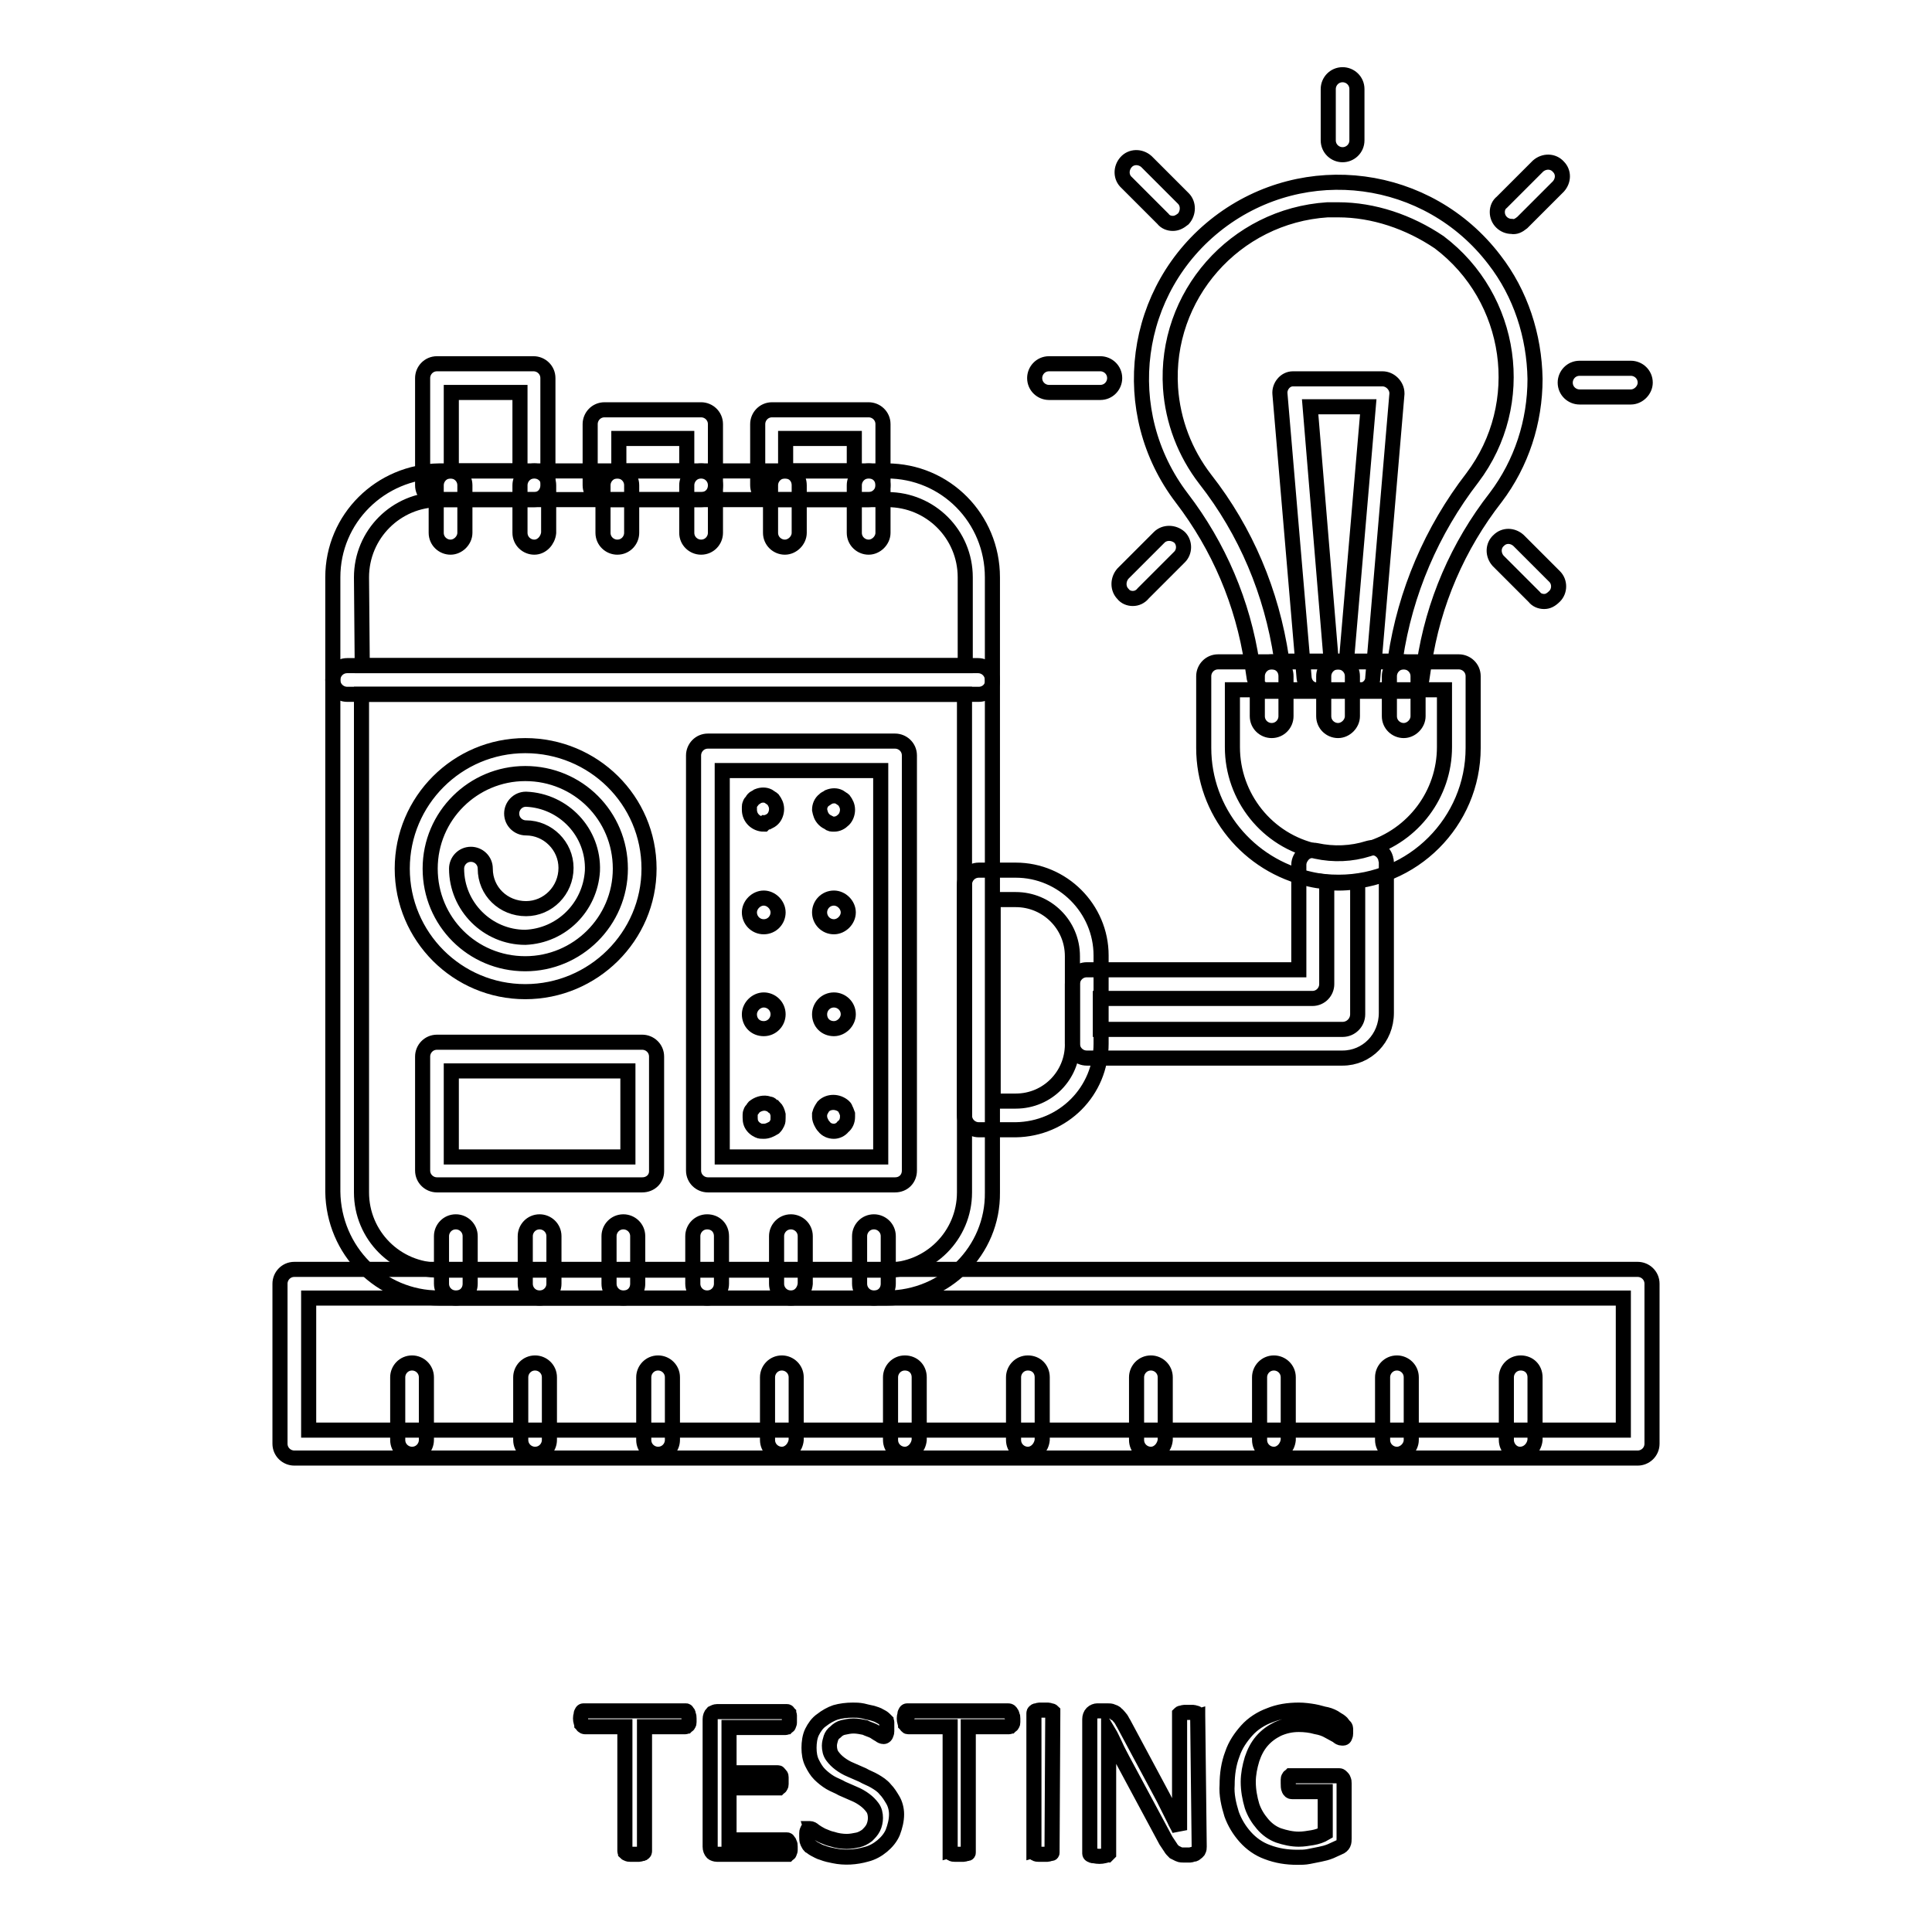 <?xml version="1.0" encoding="utf-8"?>
<!-- Svg Vector Icons : http://www.onlinewebfonts.com/icon -->
<!DOCTYPE svg PUBLIC "-//W3C//DTD SVG 1.1//EN" "http://www.w3.org/Graphics/SVG/1.1/DTD/svg11.dtd">
<svg version="1.1" xmlns="http://www.w3.org/2000/svg" xmlns:xlink="http://www.w3.org/1999/xlink" x="0px" y="0px" viewBox="0 0 256 256" enable-background="new 0 0 256 256" xml:space="preserve">
<g> <path stroke-width="2" fill-opacity="0" stroke="#000000"  d="M168.1,91.5c-0.9,0-1.7-0.7-1.9-1.6l-0.3-2c-1.2-8-4.4-15.5-9.3-21.9c-8.7-11.4-6.6-27.7,4.9-36.5 c11.4-8.7,27.7-6.6,36.5,4.9c3.5,4.5,5.3,10.1,5.4,15.8c0,5.7-1.8,11.2-5.2,15.7c-5,6.4-8.3,14-9.5,22.1l-0.3,2 c-0.1,0.9-0.9,1.6-1.8,1.6H168.1z M177.3,27.8h-1.4c-12.3,0.8-21.6,11.4-20.8,23.6c0.3,4.4,1.9,8.6,4.6,12.1 c5.4,6.9,8.8,15,10.1,23.7l0.1,0.4h14.9l0.1-0.4c1.3-8.7,4.8-16.9,10.2-23.9c7.4-9.8,5.4-23.8-4.4-31.2 C186.7,29.4,182,27.8,177.3,27.8L177.3,27.8z M177.9,20.5c-1,0-1.9-0.8-1.9-1.9l0,0v-6.8c0-1,0.8-1.9,1.9-1.9c1,0,1.9,0.8,1.9,1.9 v6.8C179.8,19.7,178.9,20.5,177.9,20.5L177.9,20.5z M200.3,30c-1,0-1.9-0.8-1.9-1.9c0-0.5,0.2-1,0.6-1.3l4.8-4.8 c0.8-0.7,2-0.7,2.7,0.1c0.7,0.7,0.7,1.8,0,2.6l-4.8,4.8C201.2,29.9,200.8,30.1,200.3,30L200.3,30z M150.1,79.3 c-0.5,0-1-0.2-1.3-0.6c-0.7-0.7-0.7-1.9,0-2.7l4.8-4.8c0.7-0.7,1.9-0.7,2.7,0c0.7,0.7,0.7,1.9,0,2.6c0,0,0,0,0,0l-4.8,4.8 C151.1,79.1,150.6,79.3,150.1,79.3L150.1,79.3z M216.1,52.6h-6.8c-1,0-1.9-0.8-1.9-1.9c0-1,0.8-1.9,1.9-1.9h6.8 c1,0,1.9,0.8,1.9,1.9C218,51.7,217.1,52.6,216.1,52.6z M145.8,52h-6.8c-1,0-1.9-0.8-1.9-1.9c0-1,0.8-1.9,1.9-1.9h6.8 c1,0,1.9,0.8,1.9,1.9C147.7,51.1,146.9,52,145.8,52z M204.6,79.7c-0.5,0-1-0.2-1.3-0.6l-4.8-4.8c-0.7-0.8-0.7-2,0.1-2.7 c0.7-0.7,1.8-0.7,2.6,0l4.8,4.8c0.7,0.7,0.7,1.9,0,2.6c0,0,0,0,0,0C205.5,79.5,205.1,79.7,204.6,79.7z M155.4,29.6 c-0.5,0-1-0.2-1.3-0.6l-4.8-4.8c-0.8-0.7-0.8-1.9-0.1-2.7s1.9-0.8,2.7-0.1c0,0,0.1,0.1,0.1,0.1l4.8,4.8c0.7,0.7,0.7,1.9,0,2.7 C156.3,29.4,155.9,29.6,155.4,29.6z"/> <path stroke-width="2" fill-opacity="0" stroke="#000000"  d="M180.1,91.5h-5.4c-1,0-1.8-0.7-1.9-1.7l-3.2-37.6c-0.1-1,0.7-2,1.7-2c0,0,0.1,0,0.1,0h11.8 c1,0,1.9,0.9,1.9,1.9c0,0,0,0.1,0,0.1l-3.2,37.6C181.9,90.7,181.1,91.5,180.1,91.5z M176.4,87.7h2l2.9-33.8h-7.7L176.4,87.7z  M168.5,96.8c-1,0-1.9-0.8-1.9-1.9l0,0v-5.3c0-1,0.8-1.9,1.9-1.9s1.9,0.8,1.9,1.9l0,0v5.3C170.4,95.9,169.6,96.8,168.5,96.8 L168.5,96.8z"/> <path stroke-width="2" fill-opacity="0" stroke="#000000"  d="M177.3,96.8c-1,0-1.9-0.8-1.9-1.9l0,0v-5.3c0-1,0.8-1.9,1.9-1.9c1,0,1.9,0.8,1.9,1.9v5.3 C179.2,95.9,178.3,96.8,177.3,96.8L177.3,96.8L177.3,96.8z M186,96.8c-1,0-1.9-0.8-1.9-1.9l0,0v-5.3c0-1,0.8-1.9,1.9-1.9 c1,0,1.9,0.8,1.9,1.9v5.3C187.9,95.9,187,96.8,186,96.8L186,96.8L186,96.8z M217,193.2H39c-1,0-1.9-0.8-1.9-1.9l0,0v-21.2 c0-1,0.8-1.9,1.9-1.9l0,0h178c1,0,1.9,0.8,1.9,1.9l0,0v21.2C218.9,192.4,218,193.2,217,193.2L217,193.2z M40.9,189.5h174.2V172 H40.9V189.5z"/> <path stroke-width="2" fill-opacity="0" stroke="#000000"  d="M54.6,192.7c-1,0-1.9-0.8-1.9-1.9l0,0v-8.3c0-1,0.8-1.9,1.9-1.9c1,0,1.9,0.8,1.9,1.9v8.3 C56.5,191.8,55.7,192.7,54.6,192.7L54.6,192.7z M70.9,192.7c-1,0-1.9-0.8-1.9-1.9l0,0v-8.3c0-1,0.8-1.9,1.9-1.9 c1,0,1.9,0.8,1.9,1.9v8.3C72.8,191.8,72,192.7,70.9,192.7L70.9,192.7z M87.2,192.7c-1,0-1.9-0.8-1.9-1.9l0,0v-8.3 c0-1,0.8-1.9,1.9-1.9c1,0,1.9,0.8,1.9,1.9v8.3C89.1,191.8,88.3,192.7,87.2,192.7L87.2,192.7z M103.6,192.7c-1,0-1.9-0.8-1.9-1.9 l0,0v-8.3c0-1,0.8-1.9,1.9-1.9c1,0,1.9,0.8,1.9,1.9v8.3C105.4,191.8,104.6,192.7,103.6,192.7L103.6,192.7z M119.9,192.7 c-1,0-1.9-0.8-1.9-1.9l0,0v-8.3c0-1,0.8-1.9,1.9-1.9s1.9,0.8,1.9,1.9v8.3C121.7,191.8,120.9,192.7,119.9,192.7L119.9,192.7z  M136.2,192.7c-1,0-1.9-0.8-1.9-1.9l0,0v-8.3c0-1,0.8-1.9,1.9-1.9s1.9,0.8,1.9,1.9v8.3C138,191.8,137.2,192.7,136.2,192.7 L136.2,192.7z M152.5,192.7c-1,0-1.9-0.8-1.9-1.9l0,0v-8.3c0-1,0.8-1.9,1.9-1.9c1,0,1.9,0.8,1.9,1.9v8.3 C154.3,191.8,153.5,192.7,152.5,192.7L152.5,192.7z M168.8,192.7c-1,0-1.9-0.8-1.9-1.9c0,0,0,0,0,0v-8.3c0-1,0.8-1.9,1.9-1.9 c1,0,1.9,0.8,1.9,1.9v8.3C170.6,191.8,169.8,192.7,168.8,192.7z M185.1,192.7c-1,0-1.9-0.8-1.9-1.9v-8.3c0-1,0.8-1.9,1.9-1.9 c1,0,1.9,0.8,1.9,1.9v8.3C187,191.8,186.1,192.7,185.1,192.7C185.1,192.7,185.1,192.7,185.1,192.7L185.1,192.7z M201.4,192.7 c-1,0-1.8-0.9-1.8-1.9v-8.3c0-1,0.8-1.9,1.9-1.9s1.9,0.8,1.9,1.9v8.3C203.3,191.8,202.5,192.7,201.4,192.7 C201.4,192.7,201.4,192.7,201.4,192.7L201.4,192.7z M129.7,92H46c-1,0-1.9-0.8-1.9-1.9V76.5c0-7.8,6.3-14,14.1-14.1h59.3 c7.8,0,14,6.3,14,14.1v13.6C131.6,91.2,130.7,92,129.7,92L129.7,92z M48,88.2h79.9V76.5c0-5.7-4.6-10.3-10.3-10.3H58.2 c-5.7,0-10.3,4.6-10.3,10.3L48,88.2z"/> <path stroke-width="2" fill-opacity="0" stroke="#000000"  d="M117.5,172H58.2c-7.8,0-14-6.3-14.1-14.1V90.1c0-1,0.8-1.9,1.9-1.9l0,0h83.6c1,0,1.9,0.8,1.9,1.9l0,0V158 C131.6,165.7,125.3,172,117.5,172z M47.9,92v66c0,5.7,4.6,10.3,10.3,10.3h59.3c5.7,0,10.3-4.6,10.3-10.3V92H47.9z M177.9,140.2H144 c-1,0-1.9-0.8-1.9-1.9l0,0v-7.9c0-1,0.8-1.9,1.9-1.9l0,0h28.1v-13.9c0-0.6,0.3-1.1,0.7-1.5c0.5-0.4,1.1-0.5,1.6-0.4 c2.3,0.5,4.7,0.4,6.9-0.3c1-0.3,2,0.3,2.3,1.3c0,0.2,0.1,0.3,0.1,0.5v20C183.7,137.6,181.1,140.2,177.9,140.2L177.9,140.2z  M145.9,136.4h32c1.1,0,2-0.9,2-2v-17.6c-1.3,0.2-2.7,0.3-4.1,0.1v13.5c0,1-0.8,1.9-1.9,1.9l0,0h-28.1V136.4z"/> <path stroke-width="2" fill-opacity="0" stroke="#000000"  d="M177.4,116.9c-1.3,0-2.5-0.1-3.8-0.4c-8.2-1.8-14.1-9-14.1-17.4v-9.5c0-1,0.8-1.9,1.9-1.9l0,0h31.9 c1,0,1.9,0.8,1.9,1.9l0,0v9.5C195.2,108.9,187.2,116.9,177.4,116.9L177.4,116.9z M163.3,91.5V99c0,6.6,4.6,12.4,11.1,13.8 c2.3,0.5,4.7,0.4,6.9-0.3c6-1.8,10.1-7.3,10.1-13.5v-7.6H163.3z M134.6,149.7h-4.9c-1,0-1.9-0.8-1.9-1.9v-30.6c0-1,0.8-1.9,1.9-1.9 l0,0h4.9c6.2,0,11.3,5.1,11.3,11.3v11.7C145.9,144.6,140.9,149.6,134.6,149.7C134.6,149.7,134.6,149.7,134.6,149.7z M131.6,145.9h3 c4.2,0,7.5-3.4,7.5-7.5v-11.7c0-4.2-3.4-7.5-7.5-7.5h-3V145.9z M69.6,131.4c-9,0-16.3-7.3-16.3-16.3c0-9,7.3-16.3,16.3-16.3 S86,106,86,115.1l0,0C86,124.1,78.6,131.4,69.6,131.4z M69.6,102.5c-6.9,0-12.6,5.6-12.6,12.6s5.6,12.6,12.6,12.6 c6.9,0,12.6-5.6,12.6-12.6l0,0C82.2,108.1,76.6,102.5,69.6,102.5C69.6,102.5,69.6,102.5,69.6,102.5L69.6,102.5z"/> <path stroke-width="2" fill-opacity="0" stroke="#000000"  d="M69.6,124.2c-5,0-9.1-4.1-9.1-9.1c0-1,0.8-1.9,1.9-1.9c1,0,1.9,0.8,1.9,1.9c0,3,2.4,5.3,5.4,5.3 c2.9,0,5.3-2.4,5.3-5.4c0-2.9-2.4-5.3-5.3-5.3c-1,0-1.9-0.8-1.9-1.9c0-1,0.8-1.9,1.9-1.9c5,0.2,9,4.4,8.8,9.5 C78.2,120.2,74.4,124,69.6,124.2z M60.4,172c-1,0-1.9-0.8-1.9-1.9l0,0v-6.3c0-1,0.8-1.9,1.9-1.9c1,0,1.9,0.8,1.9,1.9v6.3 C62.3,171.2,61.5,172,60.4,172L60.4,172L60.4,172z M71.5,172c-1,0-1.9-0.8-1.9-1.9l0,0v-6.3c0-1,0.8-1.9,1.9-1.9 c1,0,1.9,0.8,1.9,1.9v6.3C73.4,171.2,72.5,172,71.5,172L71.5,172L71.5,172z M82.6,172c-1,0-1.9-0.8-1.9-1.9l0,0v-6.3 c0-1,0.8-1.9,1.9-1.9c1,0,1.9,0.8,1.9,1.9v6.3C84.5,171.2,83.7,172,82.6,172L82.6,172L82.6,172z M93.7,172c-1,0-1.9-0.8-1.9-1.9 l0,0v-6.3c0-1,0.8-1.9,1.9-1.9s1.9,0.8,1.9,1.9v6.3C95.6,171.2,94.7,172,93.7,172L93.7,172L93.7,172z M104.8,172 c-1,0-1.9-0.8-1.9-1.9l0,0v-6.3c0-1,0.8-1.9,1.9-1.9c1,0,1.9,0.8,1.9,1.9v6.3C106.6,171.2,105.8,172,104.8,172L104.8,172L104.8,172 z M115.8,172c-1,0-1.9-0.8-1.9-1.9l0,0v-6.3c0-1,0.8-1.9,1.9-1.9c1,0,1.9,0.8,1.9,1.9v6.3C117.7,171.2,116.9,172,115.8,172 L115.8,172L115.8,172z M59.7,72.5c-1,0-1.9-0.8-1.9-1.9l0,0v-6.3c0-1,0.8-1.9,1.9-1.9c1,0,1.9,0.8,1.9,1.9v6.3 C61.6,71.6,60.7,72.5,59.7,72.5L59.7,72.5z M70.8,72.5c-1,0-1.9-0.8-1.9-1.9l0,0v-6.3c0-1,0.8-1.9,1.9-1.9c1,0,1.9,0.8,1.9,1.9v6.3 C72.6,71.6,71.8,72.5,70.8,72.5L70.8,72.5z M81.8,72.5c-1,0-1.9-0.8-1.9-1.9l0,0v-6.3c0-1,0.8-1.9,1.9-1.9c1,0,1.9,0.8,1.9,1.9l0,0 v6.3C83.7,71.6,82.9,72.5,81.8,72.5L81.8,72.5z M92.9,72.5c-1,0-1.9-0.8-1.9-1.9l0,0v-6.3c0-1,0.8-1.9,1.9-1.9c1,0,1.9,0.8,1.9,1.9 l0,0v6.3C94.8,71.6,94,72.5,92.9,72.5L92.9,72.5z M104,72.5c-1,0-1.9-0.8-1.9-1.9l0,0v-6.3c0-1,0.8-1.9,1.9-1.9s1.9,0.8,1.9,1.9 l0,0v6.3C105.9,71.6,105,72.5,104,72.5L104,72.5z M115.1,72.5c-1,0-1.9-0.8-1.9-1.9l0,0v-6.3c0-1,0.8-1.9,1.9-1.9s1.9,0.8,1.9,1.9 l0,0v6.3C117,71.6,116.1,72.5,115.1,72.5L115.1,72.5z M118.6,157H93.8c-1,0-1.9-0.8-1.9-1.9l0,0v-55c0-1,0.8-1.9,1.9-1.9l0,0h24.8 c1,0,1.9,0.8,1.9,1.9l0,0v55C120.5,156.2,119.7,157,118.6,157L118.6,157z M95.7,153.3h21v-51.2h-21V153.3z"/> <path stroke-width="2" fill-opacity="0" stroke="#000000"  d="M101.2,109.2c-1,0-1.9-0.8-1.9-1.9c0-0.1,0-0.3,0-0.4c0-0.1,0-0.2,0.1-0.4c0-0.1,0.1-0.2,0.2-0.3 c0.1-0.1,0.1-0.2,0.2-0.3c0.1-0.1,0.2-0.2,0.3-0.2l0.3-0.2c0.5-0.2,1-0.2,1.4,0l0.3,0.2c0.1,0.1,0.2,0.1,0.3,0.2 c0.3,0.4,0.5,0.8,0.5,1.3c0,0.5-0.2,1-0.5,1.3c-0.2,0.2-0.4,0.3-0.6,0.4c-0.1,0-0.2,0.1-0.4,0.1L101.2,109.2z M99.3,134.4 c0-1,0.9-1.9,1.9-1.9c1,0,1.9,0.8,1.9,1.9c0,1-0.8,1.9-1.9,1.9C100.1,136.3,99.3,135.5,99.3,134.4z M99.3,120.9 c0-1,0.9-1.9,1.9-1.9c1,0,1.9,0.9,1.9,1.9l0,0c0,1-0.8,1.9-1.9,1.9C100.1,122.8,99.3,121.9,99.3,120.9z M101.2,149.9 c-0.3,0-0.5,0-0.7-0.1c-0.2-0.1-0.4-0.2-0.6-0.4c-0.4-0.4-0.5-0.8-0.5-1.3c0-0.1,0-0.2,0-0.4c0-0.1,0-0.2,0.1-0.4 c0-0.1,0.1-0.2,0.2-0.3c0.1-0.1,0.1-0.2,0.2-0.3c0.5-0.4,1.1-0.6,1.7-0.5c0.1,0,0.2,0.1,0.4,0.1c0.1,0,0.2,0.1,0.3,0.2 c0.1,0.1,0.2,0.2,0.3,0.2c0.3,0.3,0.4,0.6,0.5,1c0,0.1,0,0.2,0,0.4c0,0.3,0,0.5-0.1,0.7c-0.1,0.2-0.2,0.4-0.4,0.6 C102.1,149.7,101.7,149.9,101.2,149.9z M110.5,109.2c-0.3,0-0.5,0-0.7-0.2c-0.2-0.1-0.4-0.2-0.6-0.4c-0.4-0.4-0.5-0.8-0.6-1.3 c0-0.5,0.2-1,0.6-1.3c0.1-0.1,0.2-0.2,0.3-0.2l0.3-0.2c0.5-0.2,1-0.2,1.4,0l0.3,0.2c0.1,0.1,0.2,0.1,0.3,0.2 c0.3,0.4,0.5,0.8,0.5,1.3c0,0.5-0.2,1-0.5,1.3C111.4,109,111,109.2,110.5,109.2L110.5,109.2z M108.6,134.4c0-1,0.8-1.9,1.9-1.9 c1,0,1.9,0.8,1.9,1.9c0,1-0.9,1.9-1.9,1.9C109.4,136.3,108.6,135.5,108.6,134.4L108.6,134.4z M108.6,120.9c0-1,0.8-1.9,1.9-1.9 c1,0,1.9,0.9,1.9,1.9c0,1-0.9,1.9-1.9,1.9C109.4,122.8,108.6,121.9,108.6,120.9z M110.5,149.9c-0.5,0-1-0.2-1.3-0.6 c-0.2-0.2-0.3-0.4-0.4-0.6c-0.1-0.2-0.2-0.5-0.2-0.7c0-0.1,0-0.2,0-0.4c0.1-0.4,0.3-0.7,0.5-1c0.7-0.7,1.9-0.7,2.7,0 c0.1,0.1,0.2,0.2,0.2,0.3c0.1,0.2,0.2,0.4,0.3,0.7c0,0.1,0,0.2,0,0.4c0,0.5-0.2,1-0.6,1.3C111.4,149.7,110.9,149.9,110.5,149.9z  M85.1,157H57.9c-1,0-1.9-0.8-1.9-1.9l0,0V140c0-1,0.8-1.9,1.9-1.9l0,0h27.2c1,0,1.9,0.8,1.9,1.9l0,0v15.2 C87,156.2,86.2,157,85.1,157z M59.8,153.3h23.4v-11.4H59.8L59.8,153.3z M70.8,66.2H57.9c-1,0-1.9-0.8-1.9-1.9l0,0V50.1 c0-1,0.8-1.9,1.9-1.9h12.8c1,0,1.9,0.8,1.9,1.9l0,0v14.2C72.6,65.4,71.8,66.2,70.8,66.2L70.8,66.2z M59.8,62.4h9.1V52h-9.1V62.4z  M92.9,66.2H80.1c-1,0-1.9-0.8-1.9-1.9l0,0v-8.1c0-1,0.8-1.9,1.9-1.9l0,0h12.8c1,0,1.9,0.8,1.9,1.9v8.1 C94.8,65.4,94,66.2,92.9,66.2L92.9,66.2z M82,62.4H91v-4.3H82V62.4z M115.1,66.2h-12.8c-1,0-1.9-0.8-1.9-1.9l0,0v-8.1 c0-1,0.8-1.9,1.9-1.9l0,0h12.8c1,0,1.9,0.8,1.9,1.9l0,0v8.1C117,65.4,116.1,66.2,115.1,66.2L115.1,66.2z M104.1,62.4h9.1v-4.3h-9.1 V62.4z M91.3,227.7v0.5c0,0.1,0,0.2-0.1,0.3c0,0.1-0.1,0.1-0.2,0.2c-0.1,0-0.1,0.1-0.2,0.1h-5.4v16.5c0,0.1,0,0.1-0.1,0.2 c-0.1,0.1-0.1,0.1-0.2,0.1c-0.1,0-0.3,0.1-0.4,0.1c-0.2,0-0.4,0-0.6,0c-0.2,0-0.4,0-0.6,0c-0.1,0-0.3,0-0.4-0.1 c-0.1,0-0.2-0.1-0.2-0.1c0-0.1-0.1-0.1-0.1-0.2v-16.5h-5.3c-0.1,0-0.1,0-0.2-0.1c-0.1,0-0.1-0.1-0.2-0.2c0-0.1-0.1-0.2-0.1-0.3 c-0.1-0.3-0.1-0.7,0-1c0-0.1,0-0.2,0.1-0.3c0-0.1,0.1-0.2,0.2-0.2c0.1,0,0.1,0,0.2,0h13.2c0.1,0,0.1,0,0.2,0c0.1,0,0.1,0.1,0.2,0.2 c0.1,0.1,0.1,0.2,0.1,0.3C91.3,227.4,91.3,227.5,91.3,227.7z M104.7,244.7v0.5c0,0.1-0.1,0.2-0.1,0.3c0,0.1-0.1,0.1-0.2,0.2 c-0.1,0-0.1,0-0.2,0H95c-0.2,0-0.5-0.1-0.6-0.2c-0.2-0.2-0.3-0.5-0.3-0.8v-16.9c0-0.3,0.1-0.6,0.3-0.8c0.2-0.1,0.4-0.2,0.6-0.2h9.1 c0.1,0,0.1,0,0.2,0c0.1,0,0.1,0.1,0.2,0.2c0,0.1,0.1,0.2,0.1,0.3c0,0.2,0,0.3,0,0.5c0,0.2,0,0.3,0,0.5c0,0.1-0.1,0.2-0.1,0.3 c0,0.1-0.1,0.1-0.2,0.2c-0.1,0-0.1,0.1-0.2,0.1h-7.5v6h6.4c0.1,0,0.2,0,0.2,0.1c0.1,0.1,0.1,0.1,0.2,0.2c0.1,0.1,0.1,0.2,0.1,0.3 v0.9c0,0.1,0,0.2-0.1,0.3c0,0.1-0.1,0.1-0.2,0.2c-0.1,0-0.1,0-0.2,0h-6.4v6.9h7.5c0.1,0,0.1,0,0.2,0c0.1,0,0.1,0.1,0.2,0.2 c0.1,0.1,0.1,0.2,0.1,0.3C104.7,244.3,104.7,244.5,104.7,244.7z M118.8,240.4c0,0.8-0.2,1.6-0.5,2.4c-0.3,0.7-0.8,1.3-1.4,1.8 c-0.6,0.5-1.3,0.9-2.1,1.1c-1.4,0.4-2.9,0.5-4.3,0.2c-0.5-0.1-1-0.2-1.5-0.4c-0.4-0.1-0.7-0.3-1.1-0.5c-0.2-0.1-0.4-0.3-0.6-0.4 c-0.1-0.1-0.2-0.3-0.3-0.5c-0.1-0.2-0.1-0.5-0.1-0.7c0-0.2,0-0.4,0-0.5c0-0.1,0-0.2,0.1-0.4c0-0.1,0.1-0.1,0.1-0.2 c0.1,0,0.1,0,0.2,0c0.2,0,0.4,0.1,0.6,0.3c0.3,0.2,0.6,0.4,1,0.6c0.5,0.2,0.9,0.4,1.4,0.5c0.6,0.2,1.3,0.3,1.9,0.3 c0.5,0,1-0.1,1.5-0.2c0.4-0.1,0.8-0.3,1.2-0.6c0.3-0.3,0.6-0.6,0.8-1c0.2-0.4,0.3-0.9,0.3-1.3c0-0.5-0.1-1-0.4-1.4 c-0.3-0.4-0.6-0.7-1-1c-0.4-0.3-0.9-0.6-1.4-0.8l-1.6-0.7c-0.5-0.3-1.1-0.5-1.6-0.8c-0.5-0.3-1-0.7-1.4-1.1c-0.4-0.4-0.7-0.9-1-1.5 c-0.3-0.6-0.4-1.3-0.4-2c0-0.7,0.1-1.5,0.4-2.1c0.3-0.6,0.7-1.2,1.3-1.6c0.5-0.4,1.2-0.8,1.8-1c0.7-0.2,1.5-0.3,2.3-0.3 c0.4,0,0.8,0,1.3,0.1c0.4,0.1,0.8,0.2,1.3,0.3c0.3,0.1,0.7,0.2,1,0.4c0.2,0.1,0.4,0.2,0.6,0.4c0.1,0.1,0.1,0.1,0.2,0.2 c0,0.1,0.1,0.1,0.1,0.2v1.2c0,0.1,0,0.2-0.1,0.4c0,0.1-0.1,0.2-0.1,0.2c0,0-0.1,0.1-0.2,0.1c-0.2,0-0.4-0.1-0.5-0.2 c-0.2-0.1-0.5-0.3-0.8-0.5c-0.4-0.2-0.8-0.3-1.2-0.5c-0.5-0.1-1-0.2-1.5-0.2c-0.5,0-0.9,0.1-1.4,0.2c-0.4,0.1-0.7,0.3-1,0.6 c-0.3,0.2-0.5,0.5-0.6,0.8c-0.1,0.3-0.2,0.7-0.2,1c0,0.5,0.1,1,0.4,1.4c0.3,0.4,0.6,0.7,1,1c0.4,0.3,0.9,0.6,1.4,0.8l1.6,0.7 c0.5,0.3,1.1,0.5,1.6,0.8c0.5,0.3,1,0.6,1.4,1.1c0.4,0.4,0.7,0.9,1,1.4C118.6,239,118.8,239.7,118.8,240.4L118.8,240.4z  M134.2,227.7v0.5c0,0.1,0,0.2-0.1,0.3c0,0.1-0.1,0.1-0.2,0.2c-0.1,0-0.1,0.1-0.2,0.1h-5.4v16.5c0,0.1,0,0.1,0,0.2 c0,0.1-0.1,0.1-0.2,0.1c-0.1,0-0.3,0.1-0.4,0.1c-0.2,0-0.4,0-0.6,0c-0.2,0-0.4,0-0.6,0c-0.1,0-0.3,0-0.4-0.1 c-0.1,0-0.1-0.1-0.2-0.1c0-0.1,0-0.1,0-0.2v-16.5h-5.5c-0.1,0-0.2,0-0.2-0.1c-0.1,0-0.1-0.1-0.2-0.2c0-0.1-0.1-0.2-0.1-0.3 c-0.1-0.3-0.1-0.7,0-1c0-0.1,0-0.2,0.1-0.3c0-0.1,0.1-0.2,0.2-0.2c0.1,0,0.1,0,0.2,0h13.2c0.2,0,0.3,0.1,0.4,0.3 c0.1,0.1,0.1,0.2,0.1,0.3C134.2,227.4,134.2,227.5,134.2,227.7z M139.4,245.3c0,0.1,0,0.1,0,0.2c0,0.1-0.1,0.1-0.2,0.1 c-0.1,0-0.3,0.1-0.4,0.1c-0.2,0-0.4,0-0.6,0c-0.2,0-0.4,0-0.6,0c-0.1,0-0.3,0-0.4-0.1c-0.1,0-0.1-0.1-0.2-0.1c0-0.1,0-0.1,0-0.2 V227c0-0.1,0-0.1,0.1-0.2c0.1-0.1,0.1-0.1,0.2-0.1c0.1,0,0.3-0.1,0.4-0.1h1.2c0.1,0,0.3,0.1,0.4,0.1c0.1,0,0.2,0.1,0.2,0.1 c0,0.1,0,0.1,0,0.2L139.4,245.3z M158.9,244.7c0,0.2,0,0.3-0.1,0.5c-0.1,0.1-0.1,0.2-0.3,0.3c-0.1,0.1-0.2,0.2-0.4,0.2 c-0.1,0-0.3,0.1-0.4,0.1h-0.8c-0.2,0-0.5,0-0.7-0.1c-0.2-0.1-0.4-0.2-0.6-0.3c-0.2-0.2-0.4-0.4-0.5-0.6c-0.2-0.3-0.4-0.6-0.6-0.9 l-5.8-10.8c-0.3-0.6-0.6-1.1-0.9-1.8c-0.3-0.6-0.6-1.3-0.9-1.8v15.9c0,0.1,0,0.1,0,0.2c-0.1,0.1-0.1,0.1-0.2,0.2 c-0.1,0-0.3,0.1-0.4,0.1c-0.4,0.1-0.8,0.1-1.3,0c-0.1,0-0.3,0-0.4-0.1c-0.1,0-0.2-0.1-0.2-0.2c0-0.1,0-0.1,0-0.2v-17.6 c0-0.3,0.1-0.6,0.3-0.8c0.2-0.2,0.5-0.3,0.7-0.3h1.3c0.3,0,0.5,0,0.7,0.1c0.2,0.1,0.4,0.1,0.5,0.3c0.2,0.1,0.3,0.3,0.5,0.5 c0.2,0.2,0.3,0.5,0.5,0.8l4.5,8.4l0.8,1.5l0.7,1.4l0.7,1.4c0.2,0.5,0.5,0.9,0.7,1.4v-15.2c0-0.1,0-0.1,0-0.2 c0.1-0.1,0.1-0.1,0.2-0.1c0.1,0,0.3-0.1,0.4-0.1h1.2c0.1,0,0.3,0.1,0.4,0.1c0.1,0,0.1,0.1,0.2,0.1c0,0.1,0,0.1,0,0.2L158.9,244.7z  M178.3,229.2c0,0.2,0,0.3,0,0.5c0,0.1,0,0.2-0.1,0.4c0,0.1-0.1,0.2-0.2,0.2c-0.1,0-0.1,0-0.2,0c-0.2,0-0.4-0.1-0.6-0.3 c-0.4-0.2-0.7-0.4-1.1-0.6c-0.5-0.3-1.1-0.5-1.7-0.6c-0.7-0.2-1.5-0.3-2.3-0.3c-1,0-1.9,0.2-2.8,0.6c-0.8,0.4-1.5,0.9-2.1,1.6 c-0.6,0.7-1,1.5-1.3,2.4c-0.3,1-0.5,2-0.5,3c0,1.1,0.2,2.2,0.5,3.2c0.3,0.9,0.8,1.7,1.4,2.4c0.6,0.7,1.3,1.2,2.1,1.5 c0.9,0.3,1.8,0.5,2.7,0.5c0.6,0,1.2-0.1,1.8-0.2c0.6-0.1,1.2-0.3,1.7-0.6v-5.5h-4.4c-0.2,0-0.3-0.1-0.4-0.3 c-0.1-0.2-0.1-0.5-0.1-0.8v-0.5c0-0.1,0-0.2,0.1-0.3c0-0.1,0.1-0.1,0.2-0.2c0.1,0,0.2,0,0.2,0h6c0.1,0,0.2,0,0.3,0 c0.1,0,0.2,0.1,0.3,0.2c0.1,0.1,0.2,0.2,0.2,0.3c0.1,0.2,0.1,0.3,0.1,0.5v7.3c0,0.2,0,0.5-0.1,0.7c-0.1,0.2-0.3,0.4-0.6,0.5 c-0.4,0.2-0.7,0.3-1.1,0.5c-0.5,0.2-0.9,0.3-1.4,0.4c-0.5,0.1-1,0.2-1.5,0.3c-0.5,0.1-1,0.1-1.5,0.1c-1.4,0-2.7-0.2-4-0.7 c-1.1-0.4-2.1-1.1-2.9-2c-0.8-0.9-1.4-1.9-1.8-3c-0.4-1.3-0.7-2.6-0.6-3.9c0-1.4,0.2-2.8,0.7-4.1c0.4-1.2,1.1-2.2,1.9-3.1 c0.8-0.9,1.9-1.6,3-2c1.2-0.5,2.5-0.7,3.9-0.7c0.7,0,1.4,0.1,2,0.2c0.6,0.1,1.1,0.3,1.7,0.4c0.4,0.1,0.9,0.3,1.3,0.6 c0.2,0.1,0.5,0.3,0.7,0.5c0.1,0.1,0.2,0.3,0.3,0.4C178.3,228.8,178.3,229,178.3,229.2L178.3,229.2z"/></g>
</svg>